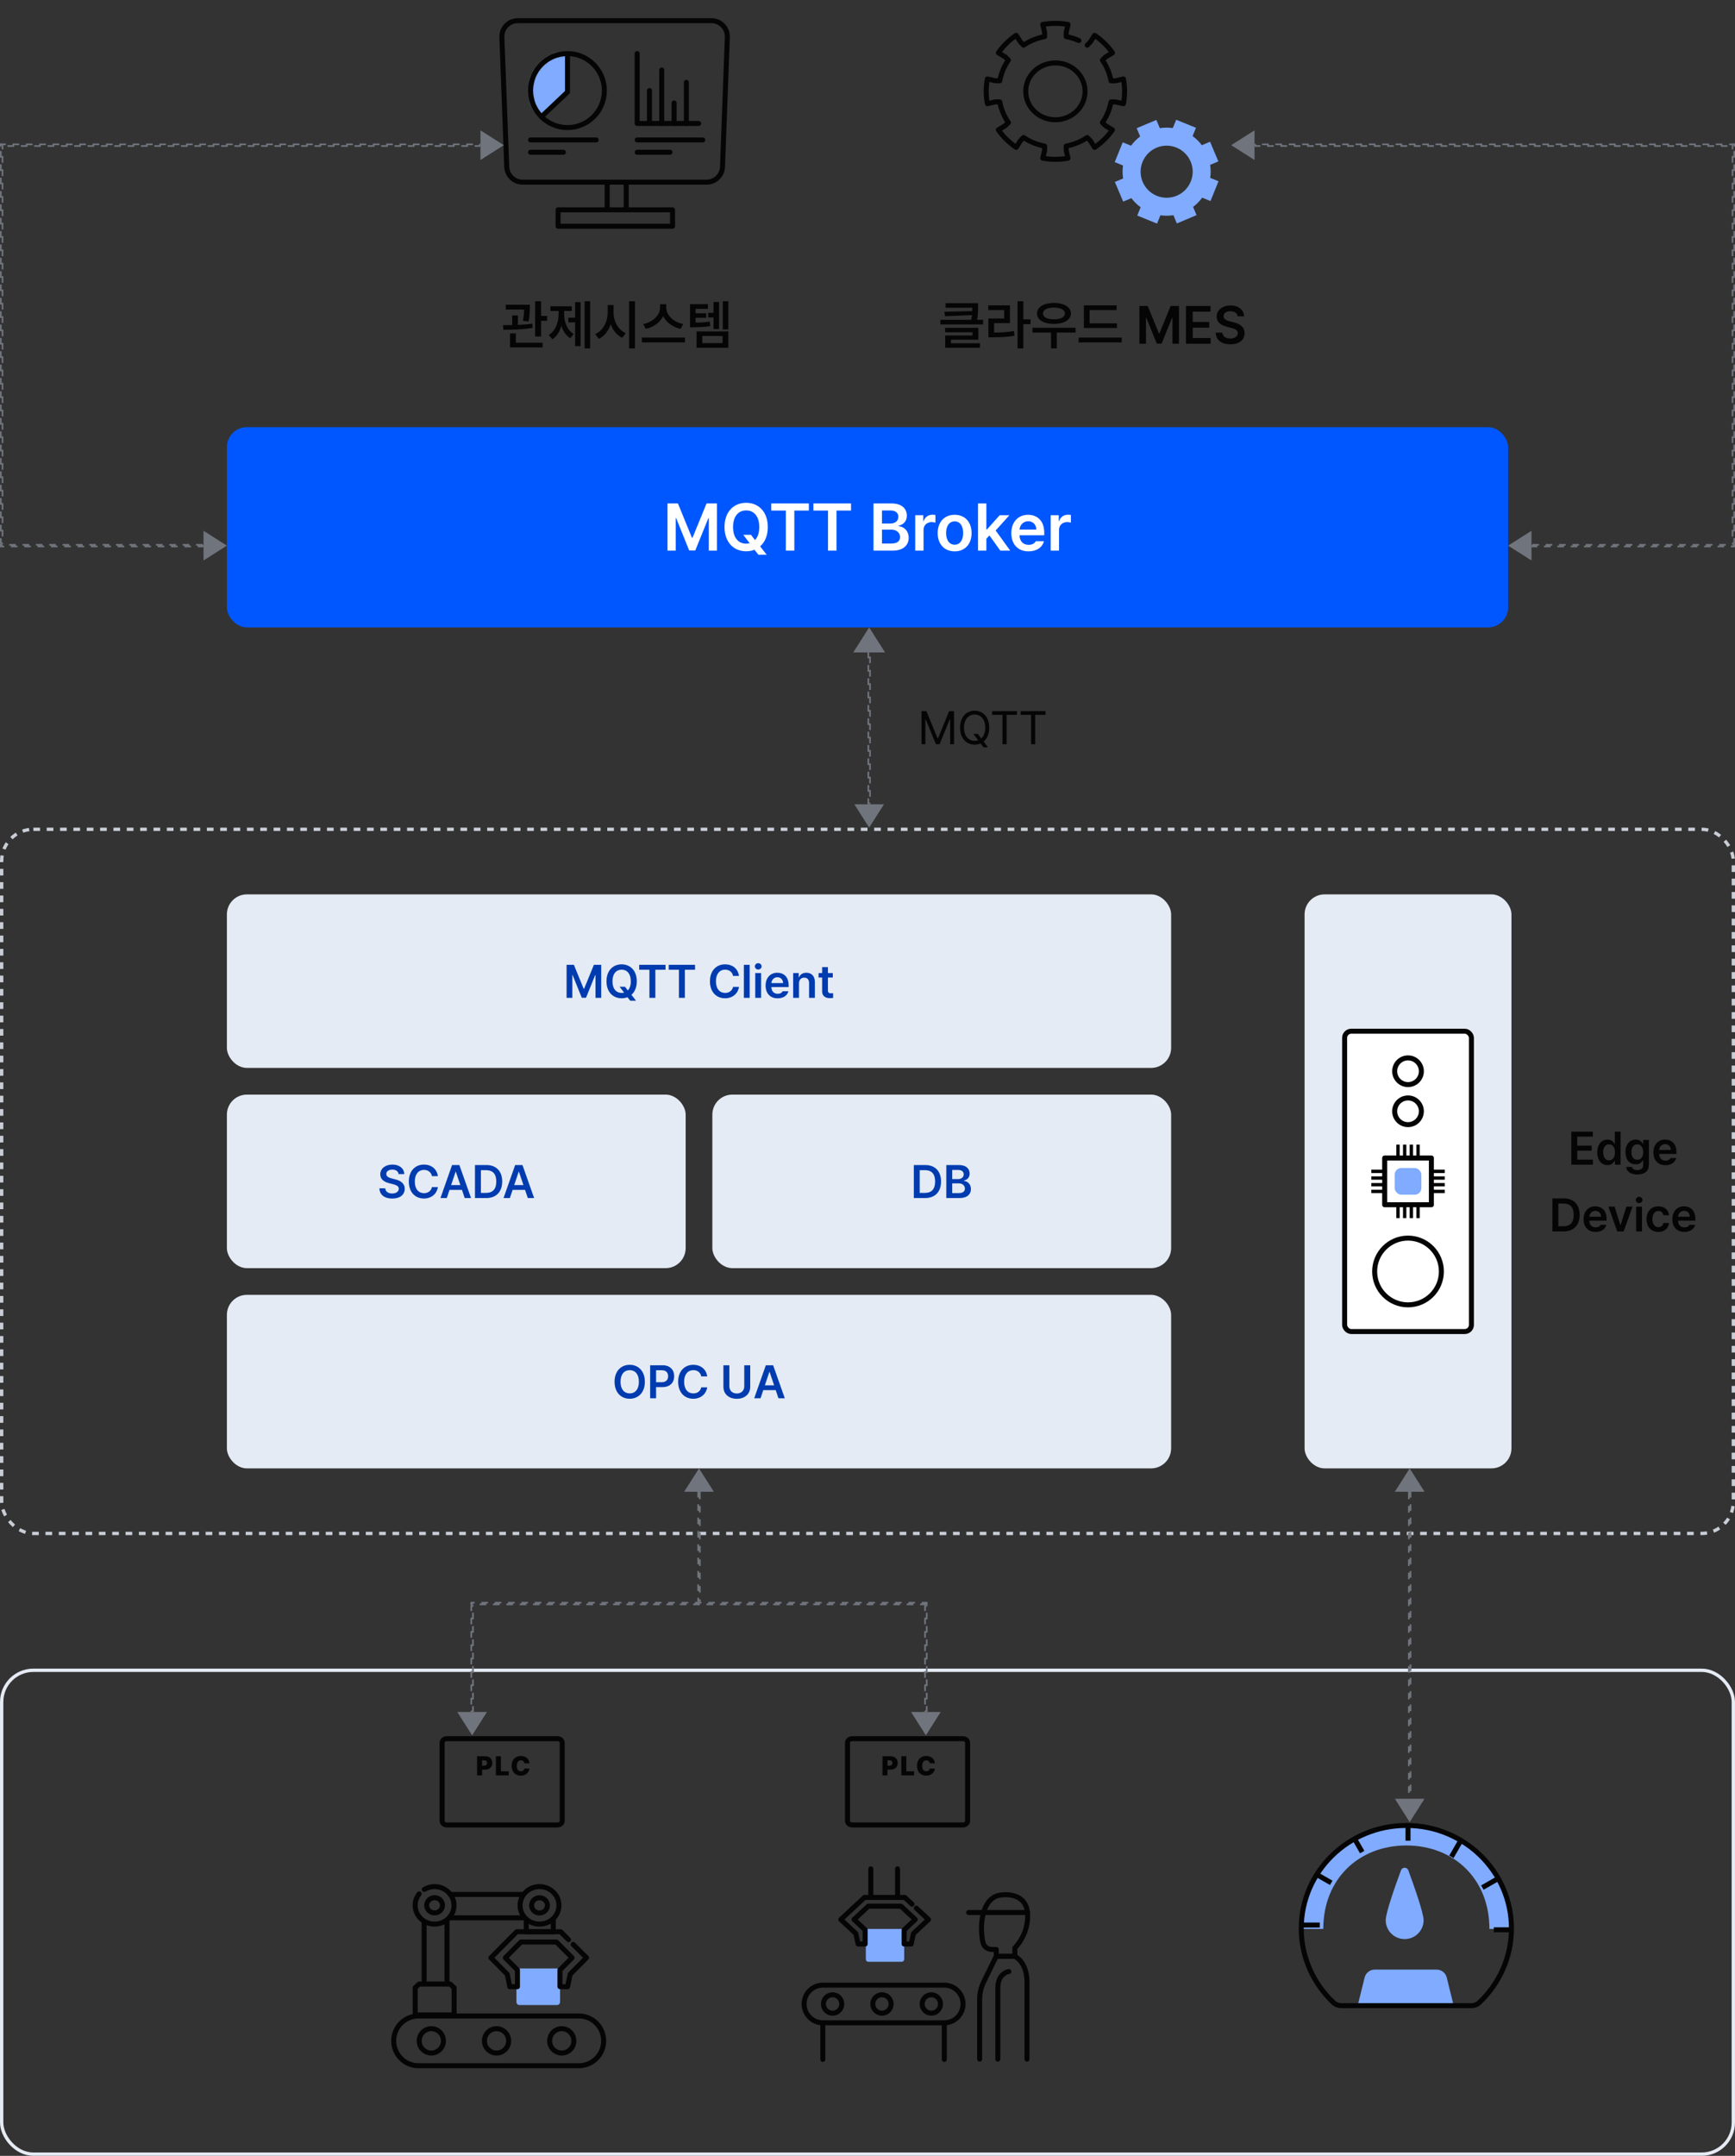<svg width="520" height="646" viewBox="0 0 520 646" fill="none" xmlns="http://www.w3.org/2000/svg">
<rect x="0" y="0" width="520" height="646" fill="#333333" stroke="none"/>
<path d="M276.187 213.102H277.663L280.999 221.25H281.122L284.458 213.102H285.935V223H284.772V215.521H284.677L281.601 223H280.507L277.431 215.521H277.349V223H276.187V213.102ZM291.704 219.896H293.044L294.09 221.264C294.828 220.614 295.293 219.527 295.3 218.051C295.293 215.494 293.905 214.113 292.114 214.113C290.323 214.113 288.936 215.494 288.929 218.051C288.936 220.601 290.323 221.981 292.114 221.988C292.483 221.988 292.839 221.927 293.167 221.811L291.704 219.896ZM287.739 218.051C287.732 214.92 289.571 212.965 292.114 212.965C294.65 212.965 296.496 214.92 296.489 218.051C296.496 219.903 295.854 221.339 294.801 222.207L296.093 223.93H294.753L293.892 222.774C293.358 223.014 292.757 223.137 292.114 223.137C289.571 223.137 287.732 221.182 287.739 218.051ZM297.337 214.195V213.102H304.802V214.195H301.698V223H300.454V214.195H297.337ZM305.896 214.195V213.102H313.36V214.195H310.257V223H309.013V214.195H305.896Z" fill="#050505"/>
<path d="M470.948 349V339.102H477.388V340.592H472.726V343.299H477.046V344.789H472.726V347.496H477.415V349H470.948ZM481.776 349.137C480.033 349.13 478.714 347.735 478.714 345.295C478.714 342.82 480.067 341.48 481.79 341.48C483.096 341.48 483.643 342.267 483.909 342.793H483.978V339.102H485.714V349H484.005V347.824H483.909C483.629 348.371 483.062 349.13 481.776 349.137ZM480.491 345.281C480.491 346.683 481.106 347.701 482.255 347.701C483.383 347.701 484.019 346.73 484.019 345.281C484.019 343.839 483.39 342.909 482.255 342.902C481.093 342.909 480.491 343.9 480.491 345.281ZM490.718 351.939C488.749 351.939 487.498 351.064 487.382 349.67H489.118C489.241 350.319 489.85 350.62 490.745 350.627C491.791 350.62 492.468 350.169 492.468 349.082V347.66H492.386C492.112 348.207 491.518 348.891 490.239 348.891C488.523 348.891 487.177 347.646 487.177 345.227C487.177 342.786 488.53 341.48 490.253 341.48C491.559 341.48 492.112 342.267 492.386 342.793H492.468V341.576H494.19V349.123C494.19 351.023 492.721 351.939 490.718 351.939ZM488.954 345.254C488.954 346.621 489.569 347.523 490.718 347.523C491.846 347.523 492.481 346.676 492.481 345.254C492.481 343.839 491.853 342.909 490.718 342.902C489.556 342.909 488.954 343.9 488.954 345.254ZM499.153 349.15C496.918 349.15 495.544 347.66 495.544 345.336C495.544 343.039 496.938 341.48 499.058 341.48C500.876 341.48 502.448 342.622 502.448 345.227V345.773H497.267C497.294 347.038 498.039 347.79 499.167 347.783C499.933 347.79 500.445 347.462 500.671 347.018H502.38C502.065 348.303 500.876 349.15 499.153 349.15ZM497.273 344.584H500.78C500.773 343.572 500.09 342.834 499.085 342.834C498.039 342.834 497.335 343.641 497.273 344.584ZM468.638 369H465.274V359.102H468.692C471.646 359.102 473.43 360.954 473.437 364.037C473.43 367.134 471.646 369 468.638 369ZM467.052 367.455H468.542C470.613 367.462 471.659 366.32 471.659 364.037C471.659 361.768 470.613 360.64 468.597 360.646H467.052V367.455ZM478.222 369.15C475.986 369.15 474.612 367.66 474.612 365.336C474.612 363.039 476.007 361.48 478.126 361.48C479.944 361.48 481.517 362.622 481.517 365.227V365.773H476.335C476.362 367.038 477.107 367.79 478.235 367.783C479.001 367.79 479.514 367.462 479.739 367.018H481.448C481.134 368.303 479.944 369.15 478.222 369.15ZM476.342 364.584H479.849C479.842 363.572 479.158 362.834 478.153 362.834C477.107 362.834 476.403 363.641 476.342 364.584ZM489.282 361.576L486.63 369H484.716L482.063 361.576H483.923L485.632 367.1H485.714L487.437 361.576H489.282ZM490.376 369V361.576H492.126V369H490.376ZM490.253 359.566C490.253 359.047 490.711 358.623 491.265 358.623C491.818 358.623 492.276 359.047 492.276 359.566C492.276 360.093 491.818 360.517 491.265 360.523C490.711 360.517 490.253 360.093 490.253 359.566ZM497.034 369.15C494.819 369.15 493.479 367.564 493.479 365.322C493.479 363.046 494.86 361.48 497.034 361.48C498.832 361.48 500.097 362.533 500.22 364.133H498.552C498.415 363.422 497.896 362.882 497.048 362.875C495.968 362.882 495.243 363.784 495.243 365.281C495.243 366.812 495.954 367.722 497.048 367.729C497.82 367.722 498.395 367.271 498.552 366.471H500.22C500.09 368.036 498.9 369.15 497.034 369.15ZM504.827 369.15C502.592 369.15 501.218 367.66 501.218 365.336C501.218 363.039 502.612 361.48 504.731 361.48C506.55 361.48 508.122 362.622 508.122 365.227V365.773H502.94C502.968 367.038 503.713 367.79 504.841 367.783C505.606 367.79 506.119 367.462 506.345 367.018H508.054C507.739 368.303 506.55 369.15 504.827 369.15ZM502.947 364.584H506.454C506.447 363.572 505.764 362.834 504.759 362.834C503.713 362.834 503.009 363.641 502.947 364.584Z" fill="#050505"/>
<rect x="68" y="268" width="283" height="52" rx="6" fill="#E5EBF4"/>
<path d="M169.811 289.102H171.998L174.938 296.293H175.061L178 289.102H180.188V299H178.479V292.191H178.383L175.635 298.973H174.363L171.615 292.164H171.533V299H169.811V289.102ZM185.697 295.678H187.324L188.165 296.785C188.732 296.197 189.067 295.281 189.061 294.051C189.067 291.788 187.933 290.564 186.312 290.564C184.699 290.564 183.558 291.788 183.564 294.051C183.558 296.313 184.699 297.537 186.312 297.537C186.572 297.537 186.818 297.503 187.051 297.441L185.697 295.678ZM181.773 294.051C181.767 290.852 183.708 288.965 186.312 288.965C188.903 288.965 190.858 290.852 190.852 294.051C190.858 295.849 190.243 297.229 189.245 298.098L190.619 299.861H188.883L188.056 298.815C187.522 299.027 186.935 299.137 186.312 299.137C183.708 299.137 181.767 297.243 181.773 294.051ZM191.576 290.592V289.102H199.465V290.592H196.416V299H194.639V290.592H191.576ZM200.422 290.592V289.102H208.311V290.592H205.262V299H203.484V290.592H200.422ZM219.699 292.438C219.487 291.248 218.537 290.564 217.334 290.564C215.714 290.564 214.565 291.809 214.572 294.051C214.565 296.327 215.721 297.537 217.334 297.537C218.51 297.537 219.46 296.881 219.699 295.719H221.49C221.217 297.619 219.651 299.137 217.307 299.137C214.695 299.137 212.774 297.243 212.781 294.051C212.774 290.852 214.716 288.965 217.307 288.965C219.494 288.965 221.183 290.236 221.49 292.438H219.699ZM224.689 289.102V299H222.939V289.102H224.689ZM226.357 299V291.576H228.107V299H226.357ZM226.234 289.566C226.234 289.047 226.692 288.623 227.246 288.623C227.8 288.623 228.258 289.047 228.258 289.566C228.258 290.093 227.8 290.517 227.246 290.523C226.692 290.517 226.234 290.093 226.234 289.566ZM233.07 299.15C230.835 299.15 229.461 297.66 229.461 295.336C229.461 293.039 230.855 291.48 232.975 291.48C234.793 291.48 236.365 292.622 236.365 295.227V295.773H231.184C231.211 297.038 231.956 297.79 233.084 297.783C233.85 297.79 234.362 297.462 234.588 297.018H236.297C235.982 298.303 234.793 299.15 233.07 299.15ZM231.19 294.584H234.697C234.69 293.572 234.007 292.834 233.002 292.834C231.956 292.834 231.252 293.641 231.19 294.584ZM239.469 294.652V299H237.719V291.576H239.387V292.834H239.482C239.817 292.007 240.576 291.48 241.684 291.48C243.222 291.48 244.233 292.492 244.227 294.27V299H242.49V294.543C242.49 293.545 241.95 292.95 241.041 292.957C240.118 292.95 239.469 293.572 239.469 294.652ZM249.6 291.576V292.916H248.137V296.771C248.137 297.482 248.492 297.626 248.93 297.633C249.135 297.64 249.477 297.619 249.695 297.605V299.027C249.49 299.062 249.155 299.103 248.711 299.096C247.398 299.103 246.387 298.453 246.4 297.059V292.916H245.334V291.576H246.4V289.799H248.137V291.576H249.6Z" fill="#003CAF"/>
<rect x="68" y="328" width="137.5" height="52" rx="6" fill="#E5EBF4"/>
<path d="M119.455 351.822C119.366 350.968 118.648 350.476 117.582 350.482C116.454 350.476 115.784 351.022 115.777 351.768C115.771 352.602 116.652 352.943 117.473 353.135L118.402 353.381C119.879 353.723 121.301 354.502 121.301 356.225C121.301 357.961 119.927 359.15 117.555 359.15C115.251 359.15 113.788 358.043 113.713 356.088H115.463C115.545 357.12 116.413 357.626 117.541 357.633C118.71 357.626 119.517 357.059 119.523 356.211C119.517 355.432 118.806 355.104 117.732 354.83L116.611 354.543C114.984 354.119 113.973 353.299 113.973 351.877C113.973 350.127 115.524 348.965 117.609 348.965C119.708 348.965 121.137 350.147 121.164 351.822H119.455ZM129.449 352.438C129.237 351.248 128.287 350.564 127.084 350.564C125.464 350.564 124.315 351.809 124.322 354.051C124.315 356.327 125.471 357.537 127.084 357.537C128.26 357.537 129.21 356.881 129.449 355.719H131.24C130.967 357.619 129.401 359.137 127.057 359.137C124.445 359.137 122.524 357.243 122.531 354.051C122.524 350.852 124.466 348.965 127.057 348.965C129.244 348.965 130.933 350.236 131.24 352.438H129.449ZM133.906 359H132.006L135.492 349.102H137.68L141.18 359H139.279L138.452 356.553H134.727L133.906 359ZM135.205 355.117H137.974L136.627 351.125H136.545L135.205 355.117ZM145.719 359H142.355V349.102H145.773C148.727 349.102 150.511 350.954 150.518 354.037C150.511 357.134 148.727 359 145.719 359ZM144.133 357.455H145.623C147.694 357.462 148.74 356.32 148.74 354.037C148.74 351.768 147.694 350.64 145.678 350.646H144.133V357.455ZM152.814 359H150.914L154.4 349.102H156.588L160.088 359H158.188L157.36 356.553H153.635L152.814 359ZM154.113 355.117H156.882L155.535 351.125H155.453L154.113 355.117Z" fill="#003CAF"/>
<rect x="213.5" y="328" width="137.5" height="52" rx="6" fill="#E5EBF4"/>
<path d="M277.246 359H273.883V349.102H277.301C280.254 349.102 282.038 350.954 282.045 354.037C282.038 357.134 280.254 359 277.246 359ZM275.66 357.455H277.15C279.222 357.462 280.268 356.32 280.268 354.037C280.268 351.768 279.222 350.64 277.205 350.646H275.66V357.455ZM283.617 359V349.102H287.404C289.551 349.102 290.61 350.195 290.617 351.672C290.61 352.875 289.852 353.545 288.881 353.777V353.873C289.934 353.928 291 354.803 291 356.307C291 357.845 289.886 359 287.623 359H283.617ZM285.395 357.51H287.35C288.648 357.51 289.188 356.956 289.195 356.17C289.188 355.281 288.498 354.604 287.391 354.598H285.395V357.51ZM285.395 353.312H287.186C288.122 353.312 288.833 352.772 288.84 351.891C288.833 351.132 288.286 350.578 287.227 350.578H285.395V353.312Z" fill="#003CAF"/>
<rect x="68" y="388" width="283" height="52" rx="6" fill="#E5EBF4"/>
<path d="M193.271 414.051C193.278 417.25 191.323 419.137 188.732 419.137C186.128 419.137 184.187 417.243 184.193 414.051C184.187 410.852 186.128 408.965 188.732 408.965C191.323 408.965 193.278 410.852 193.271 414.051ZM185.984 414.051C185.978 416.313 187.119 417.537 188.732 417.537C190.353 417.537 191.487 416.313 191.48 414.051C191.487 411.788 190.353 410.564 188.732 410.564C187.119 410.564 185.978 411.788 185.984 414.051ZM194.857 419V409.102H198.576C200.846 409.102 202.056 410.482 202.062 412.383C202.056 414.276 200.832 415.65 198.549 415.65H196.635V419H194.857ZM196.635 414.188H198.303C199.643 414.181 200.244 413.429 200.244 412.383C200.244 411.323 199.643 410.592 198.303 410.592H196.635V414.188ZM210.17 412.438C209.958 411.248 209.008 410.564 207.805 410.564C206.185 410.564 205.036 411.809 205.043 414.051C205.036 416.327 206.191 417.537 207.805 417.537C208.98 417.537 209.931 416.881 210.17 415.719H211.961C211.688 417.619 210.122 419.137 207.777 419.137C205.166 419.137 203.245 417.243 203.252 414.051C203.245 410.852 205.187 408.965 207.777 408.965C209.965 408.965 211.653 410.236 211.961 412.438H210.17ZM223.062 409.102H224.854V415.568C224.847 417.694 223.247 419.15 220.834 419.15C218.407 419.15 216.821 417.694 216.814 415.568V409.102H218.592V415.418C218.599 416.669 219.467 417.558 220.834 417.564C222.201 417.558 223.062 416.669 223.062 415.418V409.102ZM227.943 419H226.043L229.529 409.102H231.717L235.217 419H233.316L232.489 416.553H228.764L227.943 419ZM229.242 415.117H232.011L230.664 411.125H230.582L229.242 415.117Z" fill="#003CAF"/>
<rect x="391" y="268" width="62" height="172" rx="6" fill="#E5EBF4"/>
<rect x="403" y="309" width="38" height="90" rx="2" fill="white" stroke="#050505" stroke-width="1.5" stroke-linecap="round" stroke-linejoin="round"/>
<circle cx="422" cy="321" r="4" stroke="#050505" stroke-width="1.5" stroke-linecap="round" stroke-linejoin="round"/>
<circle cx="422" cy="333" r="4" stroke="#050505" stroke-width="1.5" stroke-linecap="round" stroke-linejoin="round"/>
<circle cx="422" cy="381" r="10" stroke="#050505" stroke-width="1.5" stroke-linecap="round" stroke-linejoin="round"/>
<rect x="415" y="347" width="14" height="14" stroke="#050505" stroke-width="1.5" stroke-linecap="round" stroke-linejoin="round"/>
<rect x="418" y="350" width="8" height="8" rx="2" fill="#80ABFF"/>
<path d="M419 347V343" stroke="black"/>
<path d="M421 347V343" stroke="black"/>
<path d="M423 347V343" stroke="black"/>
<path d="M425 347V343" stroke="black"/>
<path d="M419 365V361" stroke="black"/>
<path d="M421 365V361" stroke="black"/>
<path d="M423 365V361" stroke="black"/>
<path d="M425 365V361" stroke="black"/>
<path d="M433 357L429 357" stroke="black"/>
<path d="M433 355L429 355" stroke="black"/>
<path d="M433 353L429 353" stroke="black"/>
<path d="M433 351L429 351" stroke="black"/>
<path d="M415 357L411 357" stroke="black"/>
<path d="M415 355L411 355" stroke="black"/>
<path d="M415 353L411 353" stroke="black"/>
<path d="M415 351L411 351" stroke="black"/>
<rect x="0.5" y="248.5" width="519" height="211" rx="9.5" stroke="#C9CDD6" stroke-dasharray="2 2"/>
<path d="M211.794 54.581H156.621C154.073 54.581 151.976 52.556 151.878 49.996L150.419 11.149C150.321 8.45 152.468 6.203 155.163 6.203H213.252C215.94 6.203 218.094 8.45 217.996 11.149L216.538 49.996C216.439 52.556 214.35 54.581 211.794 54.581Z" stroke="#050505" stroke-width="1.5" stroke-linecap="round" stroke-linejoin="round"/>
<path d="M201.566 62.873H167.266V67.798H201.566V62.873Z" stroke="#050505" stroke-width="1.5" stroke-linecap="round" stroke-linejoin="round"/>
<path d="M181.967 62.874V54.667" stroke="#050505" stroke-width="1.5"/>
<path d="M187.684 62.874V54.667" stroke="#050505" stroke-width="1.5"/>
<path d="M190.967 41.928H210.627" stroke="#050505" stroke-width="1.5" stroke-linecap="round" stroke-linejoin="round"/>
<path d="M190.967 45.624H200.797" stroke="#050505" stroke-width="1.5" stroke-linecap="round" stroke-linejoin="round"/>
<path d="M190.967 16.058V37H209.399" stroke="#050505" stroke-width="1.5" stroke-linecap="round" stroke-linejoin="round"/>
<path d="M194.653 36.385V27.145" stroke="#050505" stroke-width="1.5" stroke-linecap="round" stroke-linejoin="round"/>
<path d="M198.339 37L198.339 20.986" stroke="#050505" stroke-width="1.5" stroke-linecap="round" stroke-linejoin="round"/>
<path d="M202.026 37L202.026 30.841" stroke="#050505" stroke-width="1.5" stroke-linecap="round" stroke-linejoin="round"/>
<path d="M205.712 37.001L205.712 24.682" stroke="#050505" stroke-width="1.5" stroke-linecap="round" stroke-linejoin="round"/>
<mask id="mask0_598_188089" style="mask-type:alpha" maskUnits="userSpaceOnUse" x="159" y="16" width="23" height="23">
<ellipse cx="170.076" cy="27.145" rx="11.059" ry="11.087" fill="#80ABFF"/>
</mask>
<g mask="url(#mask0_598_188089)">
<path d="M170.091 27.59V15.186L158.542 15.614V22.03V31.868L161.964 35.717L170.091 27.59Z" fill="#80ABFF"/>
</g>
<ellipse cx="170.076" cy="27.145" rx="11.059" ry="11.087" stroke="#050505" stroke-width="1.5" stroke-linecap="round" stroke-linejoin="round"/>
<path d="M170.092 16.469C170.092 20.979 170.092 27.59 170.092 27.59L162.393 34.862" stroke="#050505" stroke-width="1.5" stroke-linecap="square" stroke-linejoin="round"/>
<path d="M159.017 41.928H178.677" stroke="#050505" stroke-width="1.5" stroke-linecap="round" stroke-linejoin="round"/>
<path d="M159.017 45.624H168.847" stroke="#050505" stroke-width="1.5" stroke-linecap="round" stroke-linejoin="round"/>
<path d="M158.789 91.312V92.156C158.773 93.117 158.773 94.523 158.445 96.312L156.727 96.156C157.008 94.703 157.062 93.617 157.078 92.75H151.586V91.312H158.789ZM150.742 97.438C151.578 97.43 152.516 97.422 153.508 97.406V94.531H155.227V97.352C156.688 97.289 158.188 97.18 159.555 96.984L159.648 98.234C156.711 98.766 153.375 98.82 150.898 98.828L150.742 97.438ZM152.852 104.109V99.906H154.602V102.703H162.617V104.109H152.852ZM160.383 100.844V90.266H162.164V94.672H163.992V96.125H162.164V100.844H160.383ZM176.883 90.266V104.391H175.227V90.266H176.883ZM164.477 100.375C166.516 99.133 167.414 96.586 167.414 94.125V93.188H164.961V91.781H171.367V93.188H169.086V94.125C169.086 96.508 169.938 98.898 171.961 100.062L170.93 101.344C169.625 100.57 168.758 99.227 168.266 97.617C167.766 99.359 166.867 100.844 165.539 101.672L164.477 100.375ZM170.336 96.594V95.188H172.367V90.531H174.008V103.703H172.367V96.594H170.336ZM183.898 93.656C183.883 96.25 185.25 98.844 187.539 99.828L186.508 101.219C184.883 100.469 183.695 98.977 183.039 97.133C182.391 99.117 181.172 100.742 179.461 101.547L178.398 100.094C180.75 99.078 182.125 96.383 182.133 93.656V91.406H183.898V93.656ZM188.555 104.406V90.266H190.305V104.406H188.555ZM199.68 92.203C199.68 94.383 201.812 96.578 204.773 97.094L203.992 98.547C201.625 98.055 199.688 96.617 198.766 94.719C197.836 96.602 195.898 98.047 193.539 98.547L192.773 97.094C195.688 96.562 197.828 94.375 197.836 92.203V91.156H199.68V92.203ZM192.383 102.594V101.156H205.289V102.594H192.383ZM212.18 91.141V92.547H208.477V93.875H211.648V95.219H208.477V96.672C210.164 96.656 211.336 96.586 212.711 96.344L212.898 97.703C211.266 98 209.922 98.062 207.742 98.062H206.805V91.141H212.18ZM208.758 104.219V99.312H218.289V104.219H208.758ZM210.492 102.812H216.57V100.688H210.492V102.812ZM212.258 95.125V93.719H213.852V90.5H215.508V98.609H213.852V95.125H212.258ZM216.633 98.719V90.266H218.289V98.719H216.633Z" fill="#050505"/>
<path d="M293.133 90.844V92.016C293.141 93.117 293.141 94.32 292.836 95.828H294.648V97.219H281.836V95.828H291.109C291.203 95.328 291.266 94.867 291.312 94.43L283.242 94.766L283.039 93.422L291.383 93.219C291.398 92.875 291.398 92.547 291.398 92.219H283.398V90.844H293.133ZM283.258 99.562V98.234H293.211V101.797H285.008V102.859H293.711V104.219H283.289V100.531H291.477V99.562H283.258ZM306.695 90.266V95.688H308.867V97.141H306.695V104.406H304.977V90.266H306.695ZM296.195 92.906V91.5H302.695V96.828H297.945V99.641C300.188 99.625 301.93 99.531 303.898 99.188L304.055 100.594C301.875 100.984 299.953 101.078 297.383 101.078H296.227V95.438H300.961V92.906H296.195ZM322.352 98.219V99.656H316.727V104.391H315.008V99.656H309.445V98.219H322.352ZM310.805 93.938C310.797 92 312.859 90.773 315.867 90.766C318.875 90.773 320.953 92 320.961 93.938C320.953 95.852 318.875 97.07 315.867 97.062C312.859 97.07 310.797 95.852 310.805 93.938ZM312.586 93.938C312.578 95.039 313.875 95.688 315.867 95.688C317.867 95.688 319.164 95.039 319.164 93.938C319.164 92.828 317.867 92.172 315.867 92.172C313.875 92.172 312.578 92.828 312.586 93.938ZM334.758 96.891V98.281H324.852V91.5H334.648V92.906H326.57V96.891H334.758ZM323.289 102.594V101.156H336.195V102.594H323.289ZM341.492 91.688H343.992L347.352 99.906H347.492L350.852 91.688H353.352V103H351.398V95.219H351.289L348.148 102.969H346.695L343.555 95.188H343.461V103H341.492V91.688ZM355.445 103V91.688H362.805V93.391H357.477V96.484H362.414V98.188H357.477V101.281H362.836V103H355.445ZM370.914 94.797C370.812 93.82 369.992 93.258 368.773 93.266C367.484 93.258 366.719 93.883 366.711 94.734C366.703 95.688 367.711 96.078 368.648 96.297L369.711 96.578C371.398 96.969 373.023 97.859 373.023 99.828C373.023 101.812 371.453 103.172 368.742 103.172C366.109 103.172 364.438 101.906 364.352 99.672H366.352C366.445 100.852 367.438 101.43 368.727 101.438C370.062 101.43 370.984 100.781 370.992 99.812C370.984 98.922 370.172 98.547 368.945 98.234L367.664 97.906C365.805 97.422 364.648 96.484 364.648 94.859C364.648 92.859 366.422 91.531 368.805 91.531C371.203 91.531 372.836 92.883 372.867 94.797H370.914Z" fill="#050505"/>
<path d="M323.354 12.154C322.157 11.615 320.881 11.218 319.554 10.97V9.665L320.102 7.34C318.883 7.113 317.614 7 316.316 7C315.018 7 313.748 7.121 312.53 7.34L313.078 9.665V10.97C310.784 11.409 308.65 12.281 306.782 13.529L305.852 12.6L304.568 10.573C302.484 11.983 300.674 13.77 299.217 15.819L301.294 17.073L302.224 18.002C300.962 19.838 300.068 21.936 299.635 24.198H298.294L295.929 23.659C295.698 24.857 295.575 26.098 295.575 27.374C295.575 28.65 295.698 29.876 295.929 31.074L298.294 30.528H299.635C300.075 32.804 300.962 34.902 302.224 36.724L301.294 37.653L299.217 38.914C300.667 40.977 302.484 42.757 304.568 44.16L305.852 42.133L306.782 41.204C308.65 42.459 310.784 43.338 313.078 43.77V45.075L312.53 47.4C313.748 47.627 315.018 47.74 316.316 47.74C317.614 47.74 318.883 47.62 320.102 47.4L319.554 45.075V43.77C321.847 43.331 323.981 42.459 325.849 41.211L326.78 42.14L328.063 44.167C330.147 42.757 331.957 40.97 333.414 38.922L331.337 37.667L330.407 36.738C331.669 34.902 332.563 32.804 332.996 30.542H334.337L336.703 31.081C336.933 29.883 337.056 28.642 337.056 27.366C337.056 26.09 336.933 24.864 336.703 23.666L334.337 24.212H332.996C332.556 21.936 331.669 19.838 330.407 18.016L331.337 17.087L333.414 15.826C331.965 13.763 330.155 11.983 328.063 10.58L326.78 12.607L325.849 13.536" stroke="#050505" stroke-width="1.5" stroke-linecap="round" stroke-linejoin="round"/>
<path d="M316.316 35.888C321.225 35.888 325.204 32.074 325.204 27.37C325.204 22.665 321.225 18.851 316.316 18.851C311.406 18.851 307.427 22.665 307.427 27.37C307.427 32.074 311.406 35.888 316.316 35.888Z" stroke="#050505" stroke-width="1.5" stroke-linecap="round" stroke-linejoin="round"/>
<path d="M362.798 60.243L365.203 54.311L362.716 53.298C362.906 51.986 362.888 50.684 362.689 49.409L365.158 48.369L362.671 42.472L360.202 43.512C359.433 42.481 358.502 41.559 357.435 40.781L358.448 38.294L352.515 35.888L351.502 38.376C350.191 38.185 348.888 38.204 347.613 38.403L346.573 35.934L340.677 38.421L341.717 40.89C340.686 41.658 339.763 42.59 338.985 43.657L336.498 42.644L334.093 48.577L336.58 49.59C336.39 50.901 336.408 52.203 336.607 53.479L334.138 54.519L336.625 60.415L339.094 59.375C339.863 60.406 340.794 61.329 341.861 62.106L340.848 64.593L346.781 66.999L347.794 64.512C349.105 64.702 350.408 64.684 351.683 64.485L352.723 66.954L358.62 64.467L357.579 61.998C358.61 61.229 359.533 60.298 360.311 59.23L362.798 60.243ZM346.718 58.679C342.73 57.06 340.803 52.511 342.431 48.514C344.059 44.516 348.599 42.599 352.596 44.227C356.585 45.846 358.511 50.395 356.883 54.392C355.255 58.389 350.715 60.307 346.718 58.679Z" fill="#80ABFF"/>
<rect x="68" y="128" width="384" height="60" rx="6" fill="#0057FF"/>
<path d="M200.059 150.859H203.184L207.383 161.133H207.559L211.758 150.859H214.883V165H212.441V155.273H212.305L208.379 164.961H206.562L202.637 155.234H202.52V165H200.059V150.859ZM222.754 160.254H225.078L226.279 161.836C227.09 160.996 227.568 159.688 227.559 157.93C227.568 154.697 225.947 152.949 223.633 152.949C221.328 152.949 219.697 154.697 219.707 157.93C219.697 161.162 221.328 162.91 223.633 162.91C224.004 162.91 224.355 162.861 224.688 162.773L222.754 160.254ZM217.148 157.93C217.139 153.359 219.912 150.664 223.633 150.664C227.334 150.664 230.127 153.359 230.117 157.93C230.127 160.498 229.248 162.471 227.822 163.711L229.785 166.23H227.305L226.123 164.736C225.361 165.039 224.521 165.195 223.633 165.195C219.912 165.195 217.139 162.49 217.148 157.93ZM231.152 152.988V150.859H242.422V152.988H238.066V165H235.527V152.988H231.152ZM243.789 152.988V150.859H255.059V152.988H250.703V165H248.164V152.988H243.789ZM261.797 165V150.859H267.207C270.273 150.859 271.787 152.422 271.797 154.531C271.787 156.25 270.703 157.207 269.316 157.539V157.676C270.82 157.754 272.344 159.004 272.344 161.152C272.344 163.35 270.752 165 267.52 165H261.797ZM264.336 162.871H267.129C268.984 162.871 269.756 162.08 269.766 160.957C269.756 159.688 268.77 158.721 267.188 158.711H264.336V162.871ZM264.336 156.875H266.895C268.232 156.875 269.248 156.104 269.258 154.844C269.248 153.76 268.467 152.969 266.953 152.969H264.336V156.875ZM274.297 165V154.395H276.719V156.152H276.836C277.217 154.932 278.232 154.238 279.453 154.238C279.727 154.238 280.117 154.268 280.352 154.297V156.602C280.127 156.523 279.609 156.455 279.199 156.445C277.812 156.455 276.797 157.412 276.797 158.75V165H274.297ZM286.113 165.215C283.018 165.215 281.035 163.018 281.035 159.746C281.035 156.445 283.018 154.258 286.113 154.258C289.219 154.258 291.201 156.445 291.191 159.746C291.201 163.018 289.219 165.215 286.113 165.215ZM283.555 159.727C283.555 161.67 284.404 163.223 286.133 163.223C287.832 163.223 288.682 161.67 288.672 159.727C288.682 157.783 287.832 156.221 286.133 156.23C284.404 156.221 283.555 157.783 283.555 159.727ZM293.125 165V150.859H295.625V158.652H295.801L299.609 154.395H302.52L298.408 158.965L302.773 165H299.805L296.543 160.449L295.625 161.426V165H293.125ZM308.262 165.215C305.068 165.215 303.105 163.086 303.105 159.766C303.105 156.484 305.098 154.258 308.125 154.258C310.723 154.258 312.969 155.889 312.969 159.609V160.391H305.566C305.605 162.197 306.67 163.271 308.281 163.262C309.375 163.271 310.107 162.803 310.43 162.168H312.871C312.422 164.004 310.723 165.215 308.262 165.215ZM305.576 158.691H310.586C310.576 157.246 309.6 156.191 308.164 156.191C306.67 156.191 305.664 157.344 305.576 158.691ZM314.902 165V154.395H317.324V156.152H317.441C317.822 154.932 318.838 154.238 320.059 154.238C320.332 154.238 320.723 154.268 320.957 154.297V156.602C320.732 156.523 320.215 156.455 319.805 156.445C318.418 156.455 317.402 157.412 317.402 158.75V165H314.902Z" fill="white"/>
<rect x="143.75" y="43.25" width="0.5" height="143.5" transform="rotate(90 143.75 43.25)" stroke="#70747D" stroke-width="0.5" stroke-dasharray="2 2"/>
<rect x="60.75" y="163.25" width="0.5" height="60.5" transform="rotate(90 60.75 163.25)" stroke="#70747D" stroke-width="0.5" stroke-dasharray="2 2"/>
<rect x="0.75" y="162.75" width="0.5" height="119.5" transform="rotate(-180 0.75 162.75)" stroke="#70747D" stroke-width="0.5" stroke-dasharray="2 2"/>
<g clip-path="url(#clip0_598_188089)">
<path d="M151 43.5L143.5 48.263L143.5 38.737L151 43.5Z" fill="#70747D"/>
</g>
<g clip-path="url(#clip1_598_188089)">
<path d="M68 163.5L60.5 168.263L60.5 158.737L68 163.5Z" fill="#70747D"/>
</g>
<rect x="0.25" y="0.25" width="0.5" height="143.5" transform="matrix(9.10145e-08 1 1 -4.37114e-08 376 43)" stroke="#70747D" stroke-width="0.5" stroke-dasharray="2 2"/>
<rect x="0.25" y="0.25" width="0.5" height="60.5" transform="matrix(9.10145e-08 1 1 -4.37114e-08 459 163)" stroke="#70747D" stroke-width="0.5" stroke-dasharray="2 2"/>
<rect x="0.25" y="-0.25" width="0.5" height="119.5" transform="matrix(1 -8.74228e-08 -4.01197e-08 -1 519 162.5)" stroke="#70747D" stroke-width="0.5" stroke-dasharray="2 2"/>
<g clip-path="url(#clip2_598_188089)">
<path d="M369 43.5L376.5 48.263L376.5 38.737L369 43.5Z" fill="#70747D"/>
</g>
<g clip-path="url(#clip3_598_188089)">
<path d="M452 163.5L459.5 168.263L459.5 158.737L452 163.5Z" fill="#70747D"/>
</g>
<g clip-path="url(#clip4_598_188089)">
<rect x="260.25" y="193.25" width="0.5" height="47.5" stroke="#70747D" stroke-width="0.5" stroke-dasharray="2 2"/>
<g clip-path="url(#clip5_598_188089)">
<path d="M260.5 248L265.263 240.5L255.737 240.5L260.5 248Z" fill="#70747D"/>
</g>
<path d="M260.5 188L255.737 195.5L265.263 195.5L260.5 188Z" fill="#70747D"/>
</g>
<rect x="0.5" y="500.5" width="519" height="145" rx="9.5" stroke="#E5EBF4"/>
<path d="M166.95 589.844H155.685C155.183 589.844 154.776 590.251 154.776 590.753V599.905C154.776 600.407 155.183 600.814 155.685 600.814H166.95C167.452 600.814 167.858 600.407 167.858 599.905V590.753C167.858 590.251 167.452 589.844 166.95 589.844Z" fill="#80ABFF"/>
<path d="M170.389 581.219L168.042 578.85H154.87L147.128 586.646L152.026 591.578L152.791 595.305H155.084V590.303L151.451 586.646L156.136 581.933H166.776L171.456 586.646L167.828 590.303V595.305H170.121L170.886 591.578L175.784 586.646L171.804 582.643" stroke="#050505" stroke-width="1.5" stroke-linecap="round" stroke-linejoin="round"/>
<path d="M157.723 575.256V578.845H165.821V577.321V575.256" stroke="#050505" stroke-width="1.5" stroke-linecap="round" stroke-linejoin="round"/>
<path d="M156.526 567.67H134.935M157.109 574.672H134.935" stroke="#050505" stroke-width="1.5" stroke-linecap="round" stroke-linejoin="round"/>
<path d="M165.815 574.916C168.09 572.722 168.09 569.166 165.815 566.972C163.54 564.778 159.852 564.778 157.578 566.972C155.303 569.166 155.303 572.722 157.578 574.916C159.852 577.109 163.54 577.109 165.815 574.916Z" stroke="#050505" stroke-width="1.5" stroke-linecap="round" stroke-linejoin="round"/>
<path d="M164.065 570.95C164.065 572.21 163.003 573.234 161.696 573.234C160.389 573.234 159.327 572.21 159.327 570.95C159.327 569.69 160.389 568.665 161.696 568.665C163.003 568.665 164.065 569.69 164.065 570.95Z" stroke="#050505" stroke-width="1.5" stroke-linecap="round" stroke-linejoin="round"/>
<path d="M133.975 593.422V575.8M127.122 593.422V575.8" stroke="#050505" stroke-width="1.5" stroke-linecap="round" stroke-linejoin="round"/>
<path d="M127.154 566.18C128.051 565.637 129.109 565.324 130.246 565.324C133.462 565.324 136.071 567.839 136.071 570.941C136.071 574.043 133.462 576.558 130.246 576.558C127.029 576.558 124.421 574.043 124.421 570.941C124.421 569.647 124.875 568.45 125.638 567.503" stroke="#050505" stroke-width="1.5" stroke-linecap="round" stroke-linejoin="round"/>
<path d="M132.622 570.924C132.622 572.184 131.56 573.208 130.254 573.208C128.947 573.208 127.885 572.184 127.885 570.924C127.885 569.664 128.947 568.64 130.254 568.64C131.56 568.64 132.622 569.664 132.622 570.924Z" stroke="#050505" stroke-width="1.5" stroke-linecap="round" stroke-linejoin="round"/>
<path d="M124.433 603.789H136.104L136.104 595.619L134.915 594.512H133.841H126.549H125.621L124.433 595.619L124.433 603.789Z" stroke="#050505" stroke-width="1.5" stroke-linecap="round" stroke-linejoin="round"/>
<path d="M129.273 615.194C131.278 615.194 132.903 613.561 132.903 611.546C132.903 609.531 131.278 607.897 129.273 607.897C127.268 607.897 125.643 609.531 125.643 611.546C125.643 613.561 127.268 615.194 129.273 615.194Z" stroke="#050505" stroke-width="1.5" stroke-linecap="round" stroke-linejoin="round"/>
<path d="M168.364 615.194C170.369 615.194 171.994 613.561 171.994 611.546C171.994 609.531 170.369 607.897 168.364 607.897C166.359 607.897 164.733 609.531 164.733 611.546C164.733 613.561 166.359 615.194 168.364 615.194Z" stroke="#050505" stroke-width="1.5" stroke-linecap="round" stroke-linejoin="round"/>
<path d="M148.82 615.195C150.825 615.195 152.45 613.561 152.45 611.546C152.45 609.532 150.825 607.898 148.82 607.898C146.815 607.898 145.189 609.532 145.189 611.546C145.189 613.561 146.815 615.195 148.82 615.195Z" stroke="#050505" stroke-width="1.5" stroke-linecap="round" stroke-linejoin="round"/>
<path d="M173.5 604.09H125.418C121.321 604.09 118 607.427 118 611.545C118 615.663 121.321 619 125.418 619H173.5C177.598 619 180.919 615.663 180.919 611.545C180.919 607.427 177.598 604.09 173.5 604.09Z" stroke="#050505" stroke-width="1.5" stroke-linecap="round" stroke-linejoin="round"/>
<path d="M167.06 520.993H133.94C133.145 520.993 132.5 521.539 132.5 522.211V545.635C132.5 546.307 133.145 546.852 133.94 546.852H167.06C167.855 546.852 168.5 546.307 168.5 545.635V522.211C168.5 521.539 167.855 520.993 167.06 520.993Z" stroke="#050505" stroke-width="1.5" stroke-linecap="round" stroke-linejoin="round"/>
<mask id="path-88-inside-1_598_188089" fill="white">
<rect x="135.5" y="536.514" width="9.127" height="7.489" rx="1.014"/>
</mask>
<rect x="135.5" y="536.514" width="9.127" height="7.489" rx="1.014" stroke="#050505" stroke-width="3" mask="url(#path-88-inside-1_598_188089)"/>
<mask id="path-89-inside-2_598_188089" fill="white">
<rect x="156.796" y="536.521" width="9.127" height="7.489" rx="1.014"/>
</mask>
<rect x="156.796" y="536.521" width="9.127" height="7.489" rx="1.014" stroke="#050505" stroke-width="3" mask="url(#path-89-inside-2_598_188089)"/>
<mask id="path-90-inside-3_598_188089" fill="white">
<rect x="146.149" y="536.514" width="9.127" height="7.489" rx="1.014"/>
</mask>
<rect x="146.149" y="536.514" width="9.127" height="7.489" rx="1.014" stroke="#050505" stroke-width="3" mask="url(#path-90-inside-3_598_188089)"/>
<path d="M142.987 526.264H145.427C145.849 526.264 146.221 526.349 146.54 526.518C146.862 526.684 147.11 526.919 147.285 527.223C147.462 527.526 147.55 527.878 147.55 528.276C147.55 528.68 147.46 529.034 147.281 529.338C147.101 529.639 146.848 529.87 146.52 530.031C146.193 530.192 145.813 530.273 145.379 530.273H144.492V532H142.987V526.264ZM145.078 529.1C145.361 529.098 145.581 529.024 145.74 528.879C145.898 528.731 145.976 528.53 145.974 528.276C145.976 528.026 145.898 527.829 145.74 527.686C145.581 527.544 145.361 527.471 145.078 527.468H144.492V529.1H145.078ZM148.631 526.264H150.136V530.78H152.474V532H148.631V526.264ZM157.159 528.395C157.133 528.121 157.03 527.903 156.85 527.742C156.673 527.581 156.436 527.5 156.137 527.5C155.741 527.5 155.435 527.644 155.218 527.932C155.002 528.217 154.893 528.617 154.893 529.132C154.893 529.663 155 530.067 155.214 530.344C155.431 530.621 155.736 530.761 156.129 530.764C156.417 530.761 156.65 530.689 156.826 530.546C157.006 530.401 157.117 530.199 157.159 529.94L158.688 529.956C158.659 530.302 158.54 530.639 158.332 530.966C158.126 531.291 157.831 531.558 157.448 531.766C157.068 531.975 156.618 532.079 156.098 532.079C155.567 532.079 155.093 531.964 154.675 531.735C154.261 531.505 153.935 531.168 153.697 530.724C153.459 530.281 153.341 529.75 153.341 529.132C153.341 528.514 153.461 527.983 153.701 527.54C153.944 527.096 154.274 526.759 154.691 526.53C155.109 526.3 155.577 526.185 156.098 526.185C156.576 526.185 157.002 526.272 157.377 526.446C157.752 526.618 158.053 526.87 158.28 527.203C158.51 527.536 158.646 527.933 158.688 528.395H157.159Z" fill="#050505"/>
<path d="M293.609 617.014V599.103C293.609 597.296 294.02 595.514 294.817 593.888L298.578 586.218H304.154C304.154 586.218 307.801 587.844 307.801 593.921V617.014" stroke="#050505" stroke-width="1.5" stroke-linecap="round" stroke-linejoin="round"/>
<path d="M297.259 584.156C295.978 584.156 294.861 583.277 294.59 582.029C293.489 576.871 294.286 568.355 300.141 567.829C300.141 567.829 307.557 566.622 307.976 573.455C308.354 579.688 304.157 583.704 304.157 583.704V586.217H298.581V584.164H297.259V584.156Z" stroke="#050505" stroke-width="1.5" stroke-linecap="round" stroke-linejoin="round"/>
<path d="M290.327 573.085H307.984" stroke="#050505" stroke-width="1.5" stroke-linecap="round" stroke-linejoin="round"/>
<path d="M302.358 590.774C302.358 590.774 299.064 591.234 299.064 595.644V617.013" stroke="#050505" stroke-width="1.5" stroke-linecap="round" stroke-linejoin="round"/>
<path d="M249.536 603.257C251.054 603.257 252.285 602.02 252.285 600.495C252.285 598.97 251.054 597.733 249.536 597.733C248.019 597.733 246.788 598.97 246.788 600.495C246.788 602.02 248.019 603.257 249.536 603.257Z" stroke="#050505" stroke-width="1.5" stroke-linecap="round" stroke-linejoin="round"/>
<path d="M279.131 603.256C280.649 603.256 281.879 602.02 281.879 600.494C281.879 598.969 280.649 597.732 279.131 597.732C277.613 597.732 276.383 598.969 276.383 600.494C276.383 602.02 277.613 603.256 279.131 603.256Z" stroke="#050505" stroke-width="1.5" stroke-linecap="round" stroke-linejoin="round"/>
<path d="M264.335 603.256C265.853 603.256 267.084 602.019 267.084 600.494C267.084 598.968 265.853 597.732 264.335 597.732C262.817 597.732 261.587 598.968 261.587 600.494C261.587 602.019 262.817 603.256 264.335 603.256Z" stroke="#050505" stroke-width="1.5" stroke-linecap="round" stroke-linejoin="round"/>
<path d="M246.616 606.137C243.514 606.137 241 603.611 241 600.493C241 597.376 243.514 594.85 246.616 594.85H283.017C286.119 594.85 288.633 597.376 288.633 600.493C288.633 603.611 286.119 606.137 283.017 606.137M246.616 606.137H283.017M246.616 606.137V617.107M283.017 606.137V617.107" stroke="#050505" stroke-width="1.5" stroke-linecap="round" stroke-linejoin="round"/>
<path d="M270.251 578H260.246C259.834 578 259.5 578.334 259.5 578.746V587.108C259.5 587.521 259.834 587.855 260.246 587.855H270.251C270.663 587.855 270.998 587.521 270.998 587.108V578.746C270.998 578.334 270.663 578 270.251 578Z" fill="#80ABFF"/>
<path d="M273.333 570.579L271.18 568.569H259.1L252 575.183L256.492 579.368L257.193 582.53H259.296V578.286L255.964 575.183L260.261 571.185H270.019L274.311 575.183L270.984 578.286V582.53H273.087L273.788 579.368L278.28 575.183L274.63 571.787" stroke="#050505" stroke-width="1.5" stroke-linecap="round" stroke-linejoin="round"/>
<path d="M261 560V568M269 560V564.603V568" stroke="#050505" stroke-width="1.5" stroke-linecap="round" stroke-linejoin="round"/>
<path d="M288.56 520.993H255.44C254.645 520.993 254 521.539 254 522.211V545.635C254 546.307 254.645 546.852 255.44 546.852H288.56C289.355 546.852 290 546.307 290 545.635V522.211C290 521.539 289.355 520.993 288.56 520.993Z" stroke="#050505" stroke-width="1.5" stroke-linecap="round" stroke-linejoin="round"/>
<mask id="path-104-inside-4_598_188089" fill="white">
<rect x="257" y="536.514" width="9.127" height="7.489" rx="1.014"/>
</mask>
<rect x="257" y="536.514" width="9.127" height="7.489" rx="1.014" stroke="#050505" stroke-width="3" mask="url(#path-104-inside-4_598_188089)"/>
<mask id="path-105-inside-5_598_188089" fill="white">
<rect x="278.296" y="536.521" width="9.127" height="7.489" rx="1.014"/>
</mask>
<rect x="278.296" y="536.521" width="9.127" height="7.489" rx="1.014" stroke="#050505" stroke-width="3" mask="url(#path-105-inside-5_598_188089)"/>
<mask id="path-106-inside-6_598_188089" fill="white">
<rect x="267.649" y="536.514" width="9.127" height="7.489" rx="1.014"/>
</mask>
<rect x="267.649" y="536.514" width="9.127" height="7.489" rx="1.014" stroke="#050505" stroke-width="3" mask="url(#path-106-inside-6_598_188089)"/>
<path d="M264.487 526.264H266.927C267.349 526.264 267.721 526.349 268.04 526.518C268.362 526.684 268.61 526.919 268.785 527.223C268.962 527.526 269.05 527.878 269.05 528.276C269.05 528.68 268.96 529.034 268.781 529.338C268.601 529.639 268.348 529.87 268.02 530.031C267.693 530.192 267.313 530.273 266.879 530.273H265.992V532H264.487V526.264ZM266.578 529.1C266.861 529.098 267.081 529.024 267.24 528.879C267.398 528.731 267.476 528.53 267.474 528.276C267.476 528.026 267.398 527.829 267.24 527.686C267.081 527.544 266.861 527.471 266.578 527.468H265.992V529.1H266.578ZM270.131 526.264H271.636V530.78H273.974V532H270.131V526.264ZM278.659 528.395C278.633 528.121 278.53 527.903 278.35 527.742C278.173 527.581 277.936 527.5 277.637 527.5C277.241 527.5 276.935 527.644 276.718 527.932C276.502 528.217 276.393 528.617 276.393 529.132C276.393 529.663 276.5 530.067 276.714 530.344C276.931 530.621 277.236 530.761 277.629 530.764C277.917 530.761 278.15 530.689 278.326 530.546C278.506 530.401 278.617 530.199 278.659 529.94L280.188 529.956C280.159 530.302 280.04 530.639 279.832 530.966C279.626 531.291 279.331 531.558 278.948 531.766C278.568 531.975 278.118 532.079 277.598 532.079C277.067 532.079 276.593 531.964 276.175 531.735C275.761 531.505 275.435 531.168 275.197 530.724C274.959 530.281 274.841 529.75 274.841 529.132C274.841 528.514 274.961 527.983 275.201 527.54C275.444 527.096 275.774 526.759 276.191 526.53C276.609 526.3 277.077 526.185 277.598 526.185C278.076 526.185 278.502 526.272 278.877 526.446C279.252 526.618 279.553 526.87 279.78 527.203C280.01 527.536 280.146 527.933 280.188 528.395H278.659Z" fill="#050505"/>
<path d="M407.007 600.603L408.992 592.562C409.336 591.178 410.596 590.191 412.028 590.191H430.565C431.997 590.191 433.257 591.159 433.6 592.562L435.586 600.603" fill="#80ABFF"/>
<path fill-rule="evenodd" clip-rule="evenodd" d="M390 578C390 559.935 403.67 547 421.5 547C439.33 547 453 559.935 453 578H446.395C446.395 562.952 435.67 553 421.5 553C407.33 553 396.605 562.952 396.605 578H390Z" fill="#80ABFF"/>
<path d="M441.01 601C441.857 601 442.703 600.691 443.314 600.113C449.279 594.501 453 586.594 453 577.857C453 560.828 438.904 547 421.5 547C404.096 547 390 560.828 390 577.857C390 586.594 393.721 594.501 399.686 600.113C400.297 600.691 401.143 601 401.99 601H441.01Z" stroke="#050505" stroke-width="1.5" stroke-linejoin="round"/>
<path d="M422 551.564V546.5" stroke="#050505" stroke-width="1.5" stroke-linejoin="round"/>
<path d="M395.552 576.845H390.474" stroke="#050505" stroke-width="1.5" stroke-linejoin="round"/>
<path d="M452.792 578.267H447.714" stroke="#050505" stroke-width="1.5" stroke-linejoin="round"/>
<path d="M448.688 563.095L444.278 565.617" stroke="#050505" stroke-width="1.5" stroke-linejoin="round"/>
<path d="M408.266 554.978L405.727 550.578" stroke="#050505" stroke-width="1.5" stroke-linejoin="round"/>
<path d="M437.539 552L435 556.4" stroke="#050505" stroke-width="1.5" stroke-linejoin="round"/>
<path d="M398.988 564.195L394.578 561.672" stroke="#050505" stroke-width="1.5" stroke-linejoin="round"/>
<path d="M426.67 575.404C426.67 578.514 424.131 581.055 421 581.055C417.869 581.055 415.311 578.533 415.311 575.404C415.311 573.166 418.231 564.916 419.892 560.44C420.274 559.416 421.706 559.416 422.088 560.44C423.73 564.916 426.67 573.166 426.67 575.404Z" fill="#80ABFF"/>
<rect x="0.25" y="-0.25" width="0.5" height="31.5" transform="matrix(1 -4.79886e-08 0 -1 141 512.5)" stroke="#70747D" stroke-width="0.5" stroke-dasharray="2 2"/>
<rect x="0.25" y="-0.25" width="0.5" height="31.5" transform="matrix(1 -6.5813e-08 0 -1 277 512.5)" stroke="#70747D" stroke-width="0.5" stroke-dasharray="2 2"/>
<rect x="-0.25" y="-0.25" width="0.5" height="136.5" transform="matrix(-4.37114e-08 -1 -1 -3.59169e-09 277.5 480.5)" stroke="#70747D" stroke-width="0.5" stroke-dasharray="2 2"/>
<g clip-path="url(#clip6_598_188089)">
<path d="M141.5 520L146.263 512.5L136.737 512.5L141.5 520Z" fill="#70747D"/>
</g>
<g clip-path="url(#clip7_598_188089)">
<path d="M277.5 520L282.263 512.5L272.737 512.5L277.5 520Z" fill="#70747D"/>
</g>
<rect x="-0.25" y="0.25" width="0.5" height="32.5" transform="matrix(-1 -4.01197e-08 -8.74228e-08 1 209.5 447)" stroke="#70747D" stroke-width="0.5" stroke-dasharray="2 2"/>
<g clip-path="url(#clip8_598_188089)">
<path d="M209.5 440L204.737 447.5L214.263 447.5L209.5 440Z" fill="#70747D"/>
</g>
<g clip-path="url(#clip9_598_188089)">
<g clip-path="url(#clip10_598_188089)">
<path d="M422.5 440L427.263 447.5L417.737 447.5L422.5 440Z" fill="#70747D"/>
</g>
<rect x="422.25" y="447.25" width="0.5" height="90.5" stroke="#70747D" stroke-width="0.5" stroke-dasharray="2 2"/>
<g clip-path="url(#clip11_598_188089)">
<path d="M422.5 546L427.263 538.5L417.737 538.5L422.5 546Z" fill="#70747D"/>
</g>
</g>
<defs>
<clipPath id="clip0_598_188089">
<rect width="7" height="11" fill="white" transform="translate(151 49) rotate(180)"/>
</clipPath>
<clipPath id="clip1_598_188089">
<rect width="7" height="11" fill="white" transform="translate(68 169) rotate(180)"/>
</clipPath>
<clipPath id="clip2_598_188089">
<rect width="7" height="11" fill="white" transform="matrix(1 8.74228e-08 1.34726e-07 -1 369 49)"/>
</clipPath>
<clipPath id="clip3_598_188089">
<rect width="7" height="11" fill="white" transform="matrix(1 8.74228e-08 1.34726e-07 -1 452 169)"/>
</clipPath>
<clipPath id="clip4_598_188089">
<rect width="60" height="11" fill="white" transform="translate(266 188) rotate(90)"/>
</clipPath>
<clipPath id="clip5_598_188089">
<rect width="7" height="11" fill="white" transform="matrix(2.60484e-08 -1 -1 -7.33514e-08 266 248)"/>
</clipPath>
<clipPath id="clip6_598_188089">
<rect width="7" height="11" fill="white" transform="matrix(1.31134e-07 -1 -1 -1.78437e-07 147 520)"/>
</clipPath>
<clipPath id="clip7_598_188089">
<rect width="7" height="11" fill="white" transform="matrix(1.31134e-07 -1 -1 -1.78437e-07 283 520)"/>
</clipPath>
<clipPath id="clip8_598_188089">
<rect width="7" height="11" fill="white" transform="matrix(-2.18557e-07 1 1 2.6586e-07 204 440)"/>
</clipPath>
<clipPath id="clip9_598_188089">
<rect width="106" height="11" fill="white" transform="translate(428 440) rotate(90)"/>
</clipPath>
<clipPath id="clip10_598_188089">
<rect width="7" height="11" fill="white" transform="translate(428 440) rotate(90)"/>
</clipPath>
<clipPath id="clip11_598_188089">
<rect width="7" height="11" fill="white" transform="matrix(2.60484e-08 -1 -1 -7.33514e-08 428 546)"/>
</clipPath>
</defs>
</svg>
